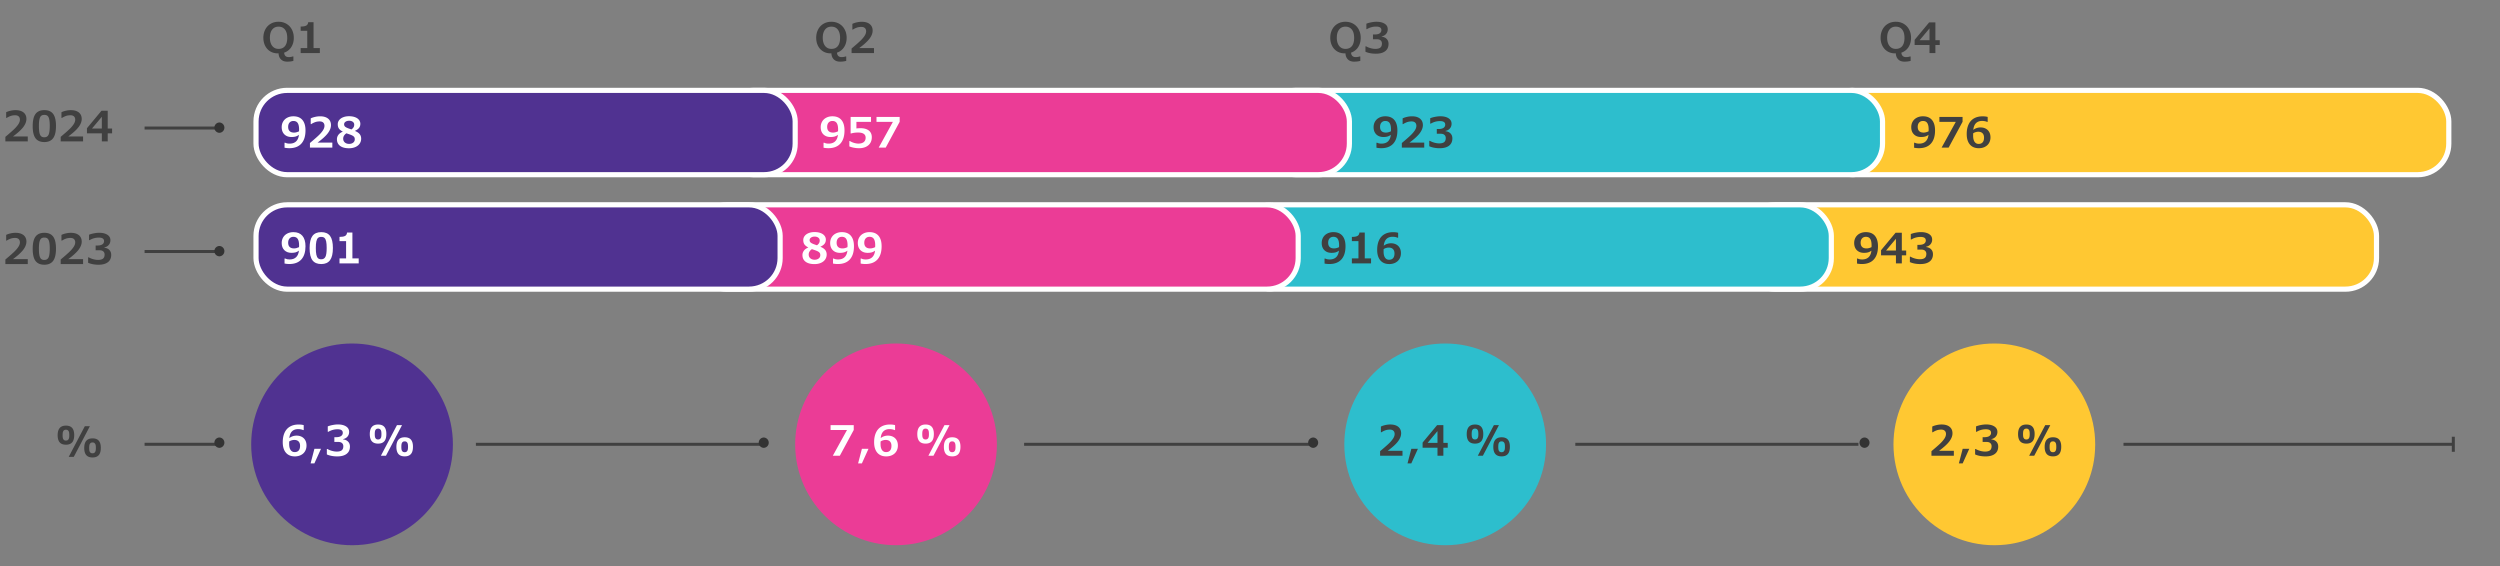 <svg xmlns="http://www.w3.org/2000/svg" width="830" height="188" viewBox="0 0 830 188"><rect x="0" y="0" width="830" height="188" fill="#808080" stroke="none"/><path d="M116.88 147.528v-33.486c19.75 0 35.506 17.098 33.275 37.299-1.696 15.354-14.108 27.766-29.462 29.462-20.201 2.231-37.299-13.526-37.298-33.275 0-18.494 14.993-33.486 33.486-33.486v33.486z" fill="#503291"/><path d="M263.994 147.527c0 19.752 17.105 35.511 37.307 33.274 15.353-1.7 27.762-14.114 29.455-29.467 2.227-20.198-13.528-37.292-33.275-37.293v0c-18.492 0-33.486 14.992-33.486 33.486" fill="#eb3c96"/><path d="M446.314 147.527c0 19.747 17.091 35.502 37.29 33.276 15.355-1.692 27.771-14.102 29.47-29.456 2.236-20.204-13.522-37.306-33.274-37.306v0c-18.495 0-33.486 14.992-33.486 33.486" fill="#2dbecd"/><path d="M628.634 147.527c0 19.747 17.091 35.502 37.291 33.276 15.355-1.692 27.77-14.102 29.469-29.456 2.236-20.204-13.522-37.305-33.274-37.305v0c-18.477 0-33.486 15.011-33.486 33.486" fill="#ffc832"/><path d="M24.635 144.458c0 1.085-.228 1.887-.684 2.406-.456.52-1.14.779-2.051.779-.939 0-1.634-.261-2.085-.783-.451-.521-.677-1.315-.677-2.382 0-2.114.92-3.172 2.762-3.172.92 0 1.606.261 2.058.782.451.522.677 1.312.677 2.369zm-1.634.007c0-.483-.037-.837-.109-1.063a1.125 1.125 0 00-.349-.536c-.16-.132-.376-.198-.649-.198s-.49.063-.649.191-.276.308-.349.54-.109.59-.109 1.073c0 .506.037.868.109 1.087s.187.392.342.52.374.191.656.191c.273 0 .49-.065.649-.194.159-.131.275-.31.349-.537.073-.228.109-.586.109-1.073zm6.843-2.967l-5.346 10.179h-1.682l5.346-10.179h1.682zm3.623 7.198c0 1.085-.228 1.887-.684 2.406-.456.52-1.14.779-2.051.779-.939 0-1.635-.262-2.088-.786-.454-.524-.68-1.317-.68-2.379 0-2.114.923-3.172 2.769-3.172.925 0 1.612.26 2.061.779.449.52.673 1.311.673 2.372zm-1.641 0c0-.483-.037-.838-.109-1.062a1.118 1.118 0 00-.349-.537c-.16-.132-.376-.198-.649-.198s-.49.063-.649.191c-.16.128-.276.308-.349.54-.073.232-.109.59-.109 1.073 0 .506.036.868.109 1.087.073.219.188.391.345.516.157.126.375.188.653.188.273 0 .49-.065.649-.194.159-.131.275-.31.349-.537.073-.228.109-.583.109-1.066z" fill="#404040"/><g fill="#404040"><path d="M9.222 46.95H1.785v-1.518C3.33 44.138 4.378 43.21 4.93 42.65s.969-1.078 1.254-1.552c.285-.474.427-.93.427-1.367 0-.46-.137-.819-.41-1.076-.273-.258-.666-.387-1.176-.387-.565 0-1.076.083-1.531.25a6.338 6.338 0 00-1.285.639h-.164v-1.9c.392-.2.877-.365 1.456-.496a7.553 7.553 0 011.641-.194c1.139 0 2.029.257 2.669.769.64.514.96 1.236.96 2.171 0 .853-.341 1.735-1.022 2.649-.682.913-1.824 1.96-3.428 3.141h4.901v1.654zM18.587 41.864c0 1.818-.316 3.156-.947 4.013-.631.856-1.603 1.285-2.916 1.285-1.322 0-2.297-.417-2.926-1.251s-.943-2.183-.943-4.047c0-1.841.312-3.185.937-4.029.625-.846 1.602-1.269 2.933-1.269s2.301.424 2.926 1.271c.624.848.937 2.189.937 4.026zm-2.064-.007c0-.938-.056-1.673-.167-2.201-.112-.528-.291-.913-.537-1.151-.246-.24-.611-.359-1.094-.359-.488 0-.854.121-1.101.362s-.425.629-.537 1.162-.167 1.265-.167 2.194c0 .925.058 1.655.174 2.191.116.535.298.924.547 1.165s.609.362 1.083.362c.647 0 1.108-.273 1.384-.82.275-.547.414-1.516.414-2.905zM27.583 46.95h-7.438v-1.518c1.545-1.294 2.593-2.222 3.145-2.782s.969-1.078 1.254-1.552c.285-.474.427-.93.427-1.367 0-.46-.137-.819-.41-1.076-.273-.258-.666-.387-1.176-.387-.565 0-1.076.083-1.531.25a6.338 6.338 0 00-1.285.639h-.164v-1.9c.392-.2.877-.365 1.456-.496a7.553 7.553 0 011.641-.194c1.139 0 2.029.257 2.669.769.64.514.96 1.236.96 2.171 0 .853-.341 1.735-1.022 2.649-.682.913-1.824 1.96-3.428 3.141h4.901v1.654zM37.215 44.277h-1.449v2.673h-1.955v-2.673h-4.942v-1.709l4.819-5.797h2.078v5.906h1.449v1.6zm-3.404-1.599v-3.91l-3.281 3.91h3.281z"/></g><g fill="#404040"><path d="M9.222 87.677H1.785v-1.518c1.545-1.294 2.593-2.222 3.145-2.782s.969-1.078 1.254-1.552c.285-.474.427-.93.427-1.367 0-.46-.137-.819-.41-1.076-.273-.258-.666-.387-1.176-.387-.565 0-1.076.083-1.531.25a6.338 6.338 0 00-1.285.639h-.164v-1.9c.392-.2.877-.365 1.456-.496a7.553 7.553 0 011.641-.194c1.139 0 2.029.257 2.669.769.64.514.96 1.236.96 2.171 0 .853-.341 1.735-1.022 2.649-.682.913-1.824 1.96-3.428 3.141h4.901v1.654zM18.587 82.591c0 1.818-.316 3.156-.947 4.013-.631.856-1.603 1.285-2.916 1.285-1.322 0-2.297-.417-2.926-1.251s-.943-2.183-.943-4.047c0-1.841.312-3.185.937-4.029.625-.846 1.602-1.269 2.933-1.269s2.301.424 2.926 1.271c.624.848.937 2.189.937 4.026zm-2.064-.007c0-.938-.056-1.673-.167-2.201-.112-.528-.291-.913-.537-1.151-.246-.24-.611-.359-1.094-.359-.488 0-.854.121-1.101.362s-.425.629-.537 1.162-.167 1.265-.167 2.194c0 .925.058 1.655.174 2.191.116.535.298.924.547 1.165s.609.362 1.083.362c.647 0 1.108-.273 1.384-.82.275-.547.414-1.516.414-2.905zM27.583 87.677h-7.438v-1.518c1.545-1.294 2.593-2.222 3.145-2.782s.969-1.078 1.254-1.552c.285-.474.427-.93.427-1.367 0-.46-.137-.819-.41-1.076-.273-.258-.666-.387-1.176-.387-.565 0-1.076.083-1.531.25a6.338 6.338 0 00-1.285.639h-.164v-1.9c.392-.2.877-.365 1.456-.496a7.553 7.553 0 011.641-.194c1.139 0 2.029.257 2.669.769.64.514.96 1.236.96 2.171 0 .853-.341 1.735-1.022 2.649-.682.913-1.824 1.96-3.428 3.141h4.901v1.654zM34.651 82.242c.706.082 1.261.335 1.665.759s.605.966.605 1.627c0 1.044-.365 1.848-1.094 2.413-.729.565-1.764.848-3.104.848a9.65 9.65 0 01-1.993-.188c-.595-.125-1.086-.281-1.473-.468v-1.791l.205-.007c.406.246.896.45 1.473.611a5.956 5.956 0 001.603.243c.747 0 1.299-.14 1.654-.421.355-.279.533-.732.533-1.356 0-.433-.142-.778-.424-1.036-.283-.257-.7-.386-1.251-.386h-1.299v-1.579h.595c.729 0 1.278-.131 1.647-.393.369-.263.554-.614.554-1.057 0-.784-.579-1.176-1.736-1.176-1.094 0-2.11.28-3.049.841h-.198v-1.798c.479-.191 1.029-.347 1.651-.465s1.197-.178 1.726-.178c1.112 0 2.01.218 2.693.652.684.436 1.025 1.043 1.025 1.822 0 .606-.181 1.123-.543 1.552s-.851.706-1.466.834v.096z"/></g><g fill="#404040"><path d="M92.477 7.226c.984 0 1.863.228 2.635.684s1.371 1.093 1.794 1.91c.424.818.636 1.722.636 2.711 0 1.217-.285 2.261-.854 3.131a4.458 4.458 0 01-2.352 1.818c.032.487.179.855.441 1.104.262.249.621.373 1.077.373.483 0 .925-.07 1.326-.212h.226v1.47a7.839 7.839 0 01-2.051.253c-.884 0-1.576-.251-2.075-.752s-.765-1.171-.796-2.01l-.287.007c-.939 0-1.771-.224-2.499-.67s-1.286-1.064-1.678-1.853-.588-1.675-.588-2.659c0-1.003.211-1.912.632-2.728s1.016-1.449 1.784-1.9 1.644-.677 2.628-.677zm2.884 5.325c0-1.171-.253-2.08-.759-2.728s-1.215-.971-2.126-.971c-.898 0-1.601.324-2.109.975-.508.648-.762 1.557-.762 2.724 0 .733.114 1.379.342 1.935s.556.985.984 1.289c.428.303.945.454 1.552.454.925 0 1.636-.312 2.133-.933.497-.623.745-1.537.745-2.745zM106.189 17.616h-6.371v-1.661h2.188V10.22h-2.188V8.812c.848 0 1.464-.105 1.849-.318.385-.211.605-.586.66-1.124h1.771v8.586h2.092v1.661z"/></g><g fill="#404040"><path d="M276.022 7.226c.984 0 1.863.228 2.635.684s1.371 1.093 1.794 1.91c.424.818.636 1.722.636 2.711 0 1.217-.285 2.261-.854 3.131a4.458 4.458 0 01-2.352 1.818c.032.487.179.855.441 1.104.262.249.621.373 1.077.373.483 0 .925-.07 1.326-.212h.226v1.47a7.839 7.839 0 01-2.051.253c-.884 0-1.576-.251-2.075-.752s-.765-1.171-.796-2.01l-.287.007c-.939 0-1.771-.224-2.499-.67s-1.286-1.064-1.678-1.853-.588-1.675-.588-2.659c0-1.003.211-1.912.632-2.728s1.016-1.449 1.784-1.9 1.644-.677 2.628-.677zm2.885 5.325c0-1.171-.253-2.08-.759-2.728s-1.215-.971-2.126-.971c-.898 0-1.601.324-2.109.975-.508.648-.762 1.557-.762 2.724 0 .733.114 1.379.342 1.935s.556.985.984 1.289c.428.303.945.454 1.552.454.925 0 1.636-.312 2.133-.933.497-.623.745-1.537.745-2.745zM290.166 17.616h-7.438v-1.518c1.545-1.294 2.593-2.222 3.145-2.782s.969-1.078 1.254-1.552c.285-.474.427-.93.427-1.367 0-.46-.137-.819-.41-1.076-.273-.258-.666-.387-1.176-.387-.565 0-1.076.083-1.531.25a6.338 6.338 0 00-1.285.639h-.164v-1.9c.392-.2.877-.365 1.456-.496a7.553 7.553 0 011.641-.194c1.139 0 2.029.257 2.669.769.64.514.96 1.236.96 2.171 0 .853-.341 1.735-1.022 2.649-.682.913-1.824 1.96-3.428 3.141h4.901v1.654z"/></g><g fill="#404040"><path d="M446.692 7.226c.984 0 1.863.228 2.635.684s1.371 1.093 1.794 1.91c.424.818.636 1.722.636 2.711 0 1.217-.285 2.261-.854 3.131a4.458 4.458 0 01-2.352 1.818c.032.487.179.855.441 1.104.262.249.621.373 1.077.373.483 0 .925-.07 1.326-.212h.226v1.47a7.839 7.839 0 01-2.051.253c-.884 0-1.576-.251-2.075-.752s-.765-1.171-.796-2.01l-.287.007c-.939 0-1.771-.224-2.499-.67s-1.286-1.064-1.678-1.853-.588-1.675-.588-2.659c0-1.003.211-1.912.632-2.728s1.016-1.449 1.784-1.9 1.644-.677 2.628-.677zm2.885 5.325c0-1.171-.253-2.08-.759-2.728s-1.215-.971-2.126-.971c-.898 0-1.601.324-2.109.975-.508.648-.762 1.557-.762 2.724 0 .733.114 1.379.342 1.935s.556.985.984 1.289c.428.303.945.454 1.552.454.925 0 1.636-.312 2.133-.933.497-.623.745-1.537.745-2.745zM458.724 12.182c.706.082 1.261.335 1.665.759s.605.966.605 1.627c0 1.044-.365 1.848-1.094 2.413-.729.565-1.764.848-3.104.848a9.65 9.65 0 01-1.993-.188c-.595-.125-1.086-.281-1.473-.468v-1.791l.205-.007c.406.246.896.45 1.473.611a5.956 5.956 0 001.603.243c.747 0 1.299-.14 1.654-.421.355-.279.533-.732.533-1.356 0-.433-.142-.778-.424-1.036-.283-.257-.7-.386-1.251-.386h-1.299v-1.579h.595c.729 0 1.278-.131 1.647-.393.369-.263.554-.614.554-1.057 0-.784-.579-1.176-1.736-1.176-1.094 0-2.11.28-3.049.841h-.198V7.868c.479-.191 1.029-.347 1.651-.465s1.197-.178 1.726-.178c1.112 0 2.01.218 2.693.652.684.436 1.025 1.043 1.025 1.822 0 .606-.181 1.123-.543 1.552s-.851.706-1.466.834v.096z"/></g><g fill="#404040"><path d="M629.403 7.226c.984 0 1.863.228 2.635.684s1.371 1.093 1.794 1.91c.424.818.636 1.722.636 2.711 0 1.217-.285 2.261-.854 3.131a4.458 4.458 0 01-2.352 1.818c.032.487.179.855.441 1.104.262.249.621.373 1.077.373.483 0 .925-.07 1.326-.212h.226v1.47a7.839 7.839 0 01-2.051.253c-.884 0-1.576-.251-2.075-.752s-.765-1.171-.796-2.01l-.287.007c-.939 0-1.771-.224-2.499-.67s-1.286-1.064-1.678-1.853-.588-1.675-.588-2.659c0-1.003.211-1.912.632-2.728s1.016-1.449 1.784-1.9 1.644-.677 2.628-.677zm2.885 5.325c0-1.171-.253-2.08-.759-2.728s-1.215-.971-2.126-.971c-.898 0-1.601.324-2.109.975-.508.648-.762 1.557-.762 2.724 0 .733.114 1.379.342 1.935s.556.985.984 1.289c.428.303.945.454 1.552.454.925 0 1.636-.312 2.133-.933.497-.623.745-1.537.745-2.745zM643.998 14.943h-1.449v2.673h-1.955v-2.673h-4.942v-1.709l4.819-5.797h2.078v5.906h1.449v1.6zm-3.404-1.599v-3.91l-3.281 3.91h3.281z"/></g><path fill="none" stroke="#404040" d="M705 147.5l110 .001M814.5 145v5M48 42.5h24"/><path d="M72.836 44.1a1.721 1.721 0 000-3.44 1.721 1.721 0 000 3.44" fill="#333"/><path fill="none" stroke="#404040" d="M48 147.5h24"/><path d="M72.836 148.689a1.721 1.721 0 000-3.44 1.721 1.721 0 000 3.44" fill="#333"/><path fill="none" stroke="#404040" d="M340 147.5l95 .001"/><path d="M435.97 148.689a1.721 1.721 0 000-3.44 1.721 1.721 0 000 3.44" fill="#333"/><path fill="none" stroke="#404040" d="M523 147.5l94 .001"/><path d="M619.02 148.689a1.721 1.721 0 000-3.44 1.721 1.721 0 000 3.44" fill="#333"/><path fill="none" stroke="#404040" d="M48 83.5h24"/><path d="M72.836 85.103a1.721 1.721 0 000-3.44 1.721 1.721 0 000 3.44" fill="#333"/><path fill="none" stroke="#404040" d="M158 147.5l96 .001"/><path d="M253.562 148.689a1.721 1.721 0 000-3.44 1.721 1.721 0 000 3.44" fill="#333"/><g stroke="#fff" stroke-miterlimit="10" stroke-width="1.72"><g fill="#ffc832"><rect x="605" y="30" width="208" height="28" rx="10.32" ry="10.32"/><rect x="579" y="68" width="210" height="28" rx="10.32" ry="10.32"/></g><g fill="#2dbecd"><rect x="420" y="30" width="205" height="28" rx="10.32" ry="10.32"/><rect x="412" y="68" width="196" height="28" rx="10.32" ry="10.32"/></g><g fill="#eb3c96"><rect x="240" y="30" width="208" height="28" rx="10.32" ry="10.32"/><rect x="231" y="68" width="200" height="28" rx="10.32" ry="10.32"/></g><g fill="#503291"><rect x="85" y="30" width="179" height="28" rx="10.32" ry="10.32"/><rect x="85" y="68" width="174" height="28" rx="10.32" ry="10.32"/></g></g><g><g fill="#fff"><path d="M101.761 147.929c0 .702-.162 1.327-.485 1.876-.324.55-.781.974-1.371 1.271-.59.299-1.259.448-2.006.448-1.285 0-2.277-.411-2.977-1.233-.7-.823-1.049-1.984-1.049-3.483 0-1.23.206-2.29.619-3.179s1.014-1.559 1.805-2.01 1.74-.677 2.847-.677c.651 0 1.214.066 1.688.198v1.641h-.205a3.223 3.223 0 00-.752-.229 4.381 4.381 0 00-.841-.086c-1.791 0-2.782.993-2.974 2.98.319-.265.688-.467 1.107-.608s.856-.212 1.312-.212c.629 0 1.194.131 1.695.393.501.263.891.64 1.169 1.132.278.492.417 1.085.417 1.777zm-5.756-.527c0 .861.16 1.525.479 1.992.319.468.768.701 1.347.701.574 0 1.016-.176 1.326-.526.31-.351.465-.868.465-1.552 0-.629-.166-1.113-.496-1.453-.331-.339-.801-.509-1.412-.509-.287 0-.582.046-.885.137s-.573.219-.81.383l-.014.41v.417zM106.573 148.995l-2.194 4.847h-1.258l1.265-4.847h2.188zM113.908 145.878c.706.082 1.261.335 1.665.759s.605.966.605 1.627c0 1.044-.365 1.848-1.094 2.413-.729.565-1.764.848-3.104.848a9.65 9.65 0 01-1.993-.188c-.595-.125-1.086-.281-1.473-.468v-1.791l.205-.007c.406.246.896.45 1.473.611a5.956 5.956 0 001.603.243c.747 0 1.299-.14 1.654-.421.355-.279.533-.732.533-1.356 0-.433-.142-.778-.424-1.036-.283-.257-.7-.386-1.251-.386h-1.299v-1.579h.595c.729 0 1.278-.131 1.647-.393.369-.263.554-.614.554-1.057 0-.784-.579-1.176-1.736-1.176-1.094 0-2.11.28-3.049.841h-.198v-1.798c.479-.191 1.029-.347 1.651-.465s1.197-.178 1.726-.178c1.112 0 2.01.218 2.693.652.684.436 1.025 1.043 1.025 1.822 0 .606-.181 1.123-.543 1.552s-.851.706-1.466.834v.096zM128.27 144.094c0 1.085-.228 1.887-.684 2.406-.456.52-1.14.779-2.051.779-.939 0-1.634-.261-2.085-.783-.451-.521-.677-1.315-.677-2.382 0-2.114.92-3.172 2.762-3.172.92 0 1.606.261 2.058.782.451.522.677 1.312.677 2.369zm-1.634.007c0-.483-.037-.837-.109-1.063a1.125 1.125 0 00-.349-.536c-.16-.132-.376-.198-.649-.198s-.49.063-.649.191-.276.308-.349.54-.109.59-.109 1.073c0 .506.037.868.109 1.087s.187.392.342.52.374.191.656.191c.273 0 .49-.065.649-.194.159-.131.275-.31.349-.537.073-.228.109-.586.109-1.073zm6.843-2.967l-5.346 10.179h-1.682l5.346-10.179h1.682zm3.623 7.198c0 1.085-.228 1.887-.684 2.406-.456.52-1.14.779-2.051.779-.939 0-1.635-.262-2.088-.786-.454-.524-.68-1.317-.68-2.379 0-2.114.923-3.172 2.769-3.172.925 0 1.612.26 2.061.779.449.52.673 1.311.673 2.372zm-1.641 0c0-.483-.037-.838-.109-1.062a1.118 1.118 0 00-.349-.537c-.16-.132-.376-.198-.649-.198s-.49.063-.649.191c-.16.128-.276.308-.349.54-.073.232-.109.59-.109 1.073 0 .506.036.868.109 1.087.073.219.188.391.345.516.157.126.375.188.653.188.273 0 .49-.065.649-.194.159-.131.275-.31.349-.537.073-.228.109-.583.109-1.066z"/></g><g fill="#fff"><path d="M283.44 142.761l-4.621 8.552h-2.331l4.71-8.545h-5.448v-1.634h7.69v1.627zM288.342 148.995l-2.194 4.847h-1.258l1.265-4.847h2.188zM298.097 147.929c0 .702-.162 1.327-.485 1.876-.324.55-.78.974-1.371 1.271-.59.299-1.259.448-2.006.448-1.285 0-2.277-.411-2.977-1.233-.7-.823-1.049-1.984-1.049-3.483 0-1.23.206-2.29.619-3.179s1.014-1.559 1.805-2.01 1.74-.677 2.847-.677c.652 0 1.214.066 1.688.198v1.641h-.205a3.223 3.223 0 00-.752-.229 4.381 4.381 0 00-.841-.086c-1.791 0-2.782.993-2.974 2.98.319-.265.688-.467 1.107-.608s.857-.212 1.312-.212c.629 0 1.194.131 1.695.393.501.263.891.64 1.169 1.132s.417 1.085.417 1.777zm-5.756-.527c0 .861.16 1.525.479 1.992.319.468.768.701 1.347.701.574 0 1.016-.176 1.326-.526s.465-.868.465-1.552c0-.629-.165-1.113-.496-1.453-.331-.339-.801-.509-1.412-.509-.287 0-.582.046-.885.137s-.573.219-.81.383l-.014.41v.417zM310.039 144.094c0 1.085-.228 1.887-.684 2.406s-1.139.779-2.051.779c-.939 0-1.634-.261-2.085-.783-.451-.521-.677-1.315-.677-2.382 0-2.114.92-3.172 2.762-3.172.92 0 1.606.261 2.058.782.451.522.677 1.312.677 2.369zm-1.634.007c0-.483-.037-.837-.109-1.063-.073-.225-.189-.404-.349-.536s-.376-.198-.649-.198-.49.063-.649.191-.276.308-.349.54-.109.59-.109 1.073c0 .506.037.868.109 1.087s.187.392.342.52.374.191.656.191c.273 0 .49-.065.649-.194.16-.131.276-.31.349-.537s.109-.586.109-1.073zm6.843-2.967l-5.346 10.179h-1.682l5.346-10.179h1.682zm3.623 7.198c0 1.085-.228 1.887-.684 2.406s-1.139.779-2.051.779c-.939 0-1.635-.262-2.088-.786s-.68-1.317-.68-2.379c0-2.114.923-3.172 2.769-3.172.925 0 1.612.26 2.061.779s.673 1.311.673 2.372zm-1.641 0c0-.483-.037-.838-.109-1.062-.073-.227-.189-.405-.349-.537s-.376-.198-.649-.198-.49.063-.649.191-.276.308-.349.54-.109.59-.109 1.073c0 .506.037.868.109 1.087s.188.391.345.516c.157.126.375.188.653.188.273 0 .49-.065.649-.194.16-.131.276-.31.349-.537s.109-.583.109-1.066z"/></g><g fill="#404040"><path d="M465.63 151.312h-7.438v-1.518c1.545-1.294 2.593-2.222 3.145-2.782s.969-1.078 1.254-1.552c.285-.474.427-.93.427-1.367 0-.46-.137-.819-.41-1.076-.273-.258-.666-.387-1.176-.387-.565 0-1.076.083-1.531.25a6.338 6.338 0 00-1.285.639h-.164v-1.9c.392-.2.877-.365 1.456-.496a7.553 7.553 0 011.641-.194c1.139 0 2.029.257 2.669.769.64.514.96 1.236.96 2.171 0 .853-.341 1.735-1.022 2.649-.682.913-1.824 1.96-3.428 3.141h4.901v1.654zM470.75 148.995l-2.194 4.847h-1.258l1.265-4.847h2.188zM480.648 148.64h-1.449v2.673h-1.955v-2.673h-4.942v-1.709l4.819-5.797h2.078v5.906h1.449v1.6zm-3.404-1.6v-3.91l-3.281 3.91h3.281zM492.447 144.094c0 1.085-.228 1.887-.684 2.406-.456.52-1.14.779-2.051.779-.939 0-1.634-.261-2.085-.783-.451-.521-.677-1.315-.677-2.382 0-2.114.92-3.172 2.762-3.172.92 0 1.606.261 2.058.782.451.522.677 1.312.677 2.369zm-1.634.007c0-.483-.037-.837-.109-1.063a1.125 1.125 0 00-.349-.536c-.16-.132-.376-.198-.649-.198s-.49.063-.649.191-.276.308-.349.54-.109.59-.109 1.073c0 .506.037.868.109 1.087s.187.392.342.52.374.191.656.191c.273 0 .49-.065.649-.194.159-.131.275-.31.349-.537.073-.228.109-.586.109-1.073zm6.843-2.967l-5.346 10.179h-1.682l5.346-10.179h1.682zm3.623 7.198c0 1.085-.228 1.887-.684 2.406-.456.52-1.14.779-2.051.779-.939 0-1.635-.262-2.088-.786-.454-.524-.68-1.317-.68-2.379 0-2.114.923-3.172 2.769-3.172.925 0 1.612.26 2.061.779.449.52.673 1.311.673 2.372zm-1.641 0c0-.483-.037-.838-.109-1.062a1.118 1.118 0 00-.349-.537c-.16-.132-.376-.198-.649-.198s-.49.063-.649.191c-.16.128-.276.308-.349.54-.073.232-.109.59-.109 1.073 0 .506.036.868.109 1.087.073.219.188.391.345.516.157.126.375.188.653.188.273 0 .49-.065.649-.194.159-.131.275-.31.349-.537.073-.228.109-.583.109-1.066z"/></g><g fill="#404040"><path d="M648.679 151.312h-7.438v-1.518c1.545-1.294 2.593-2.222 3.145-2.782s.969-1.078 1.254-1.552c.285-.474.427-.93.427-1.367 0-.46-.137-.819-.41-1.076-.273-.258-.666-.387-1.176-.387-.565 0-1.076.083-1.531.25a6.338 6.338 0 00-1.285.639h-.164v-1.9c.392-.2.877-.365 1.456-.496a7.553 7.553 0 011.641-.194c1.139 0 2.029.257 2.669.769.64.514.96 1.236.96 2.171 0 .853-.341 1.735-1.022 2.649-.682.913-1.824 1.96-3.428 3.141h4.901v1.654zM653.799 148.995l-2.194 4.847h-1.258l1.265-4.847h2.188zM661.134 145.878c.706.082 1.261.335 1.665.759s.605.966.605 1.627c0 1.044-.365 1.848-1.094 2.413-.729.565-1.764.848-3.104.848a9.65 9.65 0 01-1.993-.188c-.595-.125-1.086-.281-1.473-.468v-1.791l.205-.007c.406.246.896.45 1.473.611a5.956 5.956 0 001.603.243c.747 0 1.299-.14 1.654-.421.355-.279.533-.732.533-1.356 0-.433-.142-.778-.424-1.036-.283-.257-.7-.386-1.251-.386h-1.299v-1.579h.595c.729 0 1.278-.131 1.647-.393.369-.263.554-.614.554-1.057 0-.784-.579-1.176-1.736-1.176-1.094 0-2.11.28-3.049.841h-.198v-1.798c.479-.191 1.029-.347 1.651-.465s1.197-.178 1.726-.178c1.112 0 2.01.218 2.693.652.684.436 1.025 1.043 1.025 1.822 0 .606-.181 1.123-.543 1.552s-.851.706-1.466.834v.096zM675.496 144.094c0 1.085-.228 1.887-.684 2.406-.456.52-1.14.779-2.051.779-.939 0-1.634-.261-2.085-.783-.451-.521-.677-1.315-.677-2.382 0-2.114.92-3.172 2.762-3.172.92 0 1.606.261 2.058.782.451.522.677 1.312.677 2.369zm-1.634.007c0-.483-.037-.837-.109-1.063a1.125 1.125 0 00-.349-.536c-.16-.132-.376-.198-.649-.198s-.49.063-.649.191-.276.308-.349.54-.109.59-.109 1.073c0 .506.037.868.109 1.087s.187.392.342.52.374.191.656.191c.273 0 .49-.065.649-.194.159-.131.275-.31.349-.537.073-.228.109-.586.109-1.073zm6.843-2.967l-5.346 10.179h-1.682l5.346-10.179h1.682zm3.623 7.198c0 1.085-.228 1.887-.684 2.406-.456.52-1.14.779-2.051.779-.939 0-1.635-.262-2.088-.786-.454-.524-.68-1.317-.68-2.379 0-2.114.923-3.172 2.769-3.172.925 0 1.612.26 2.061.779.449.52.673 1.311.673 2.372zm-1.641 0c0-.483-.037-.838-.109-1.062a1.118 1.118 0 00-.349-.537c-.16-.132-.376-.198-.649-.198s-.49.063-.649.191c-.16.128-.276.308-.349.54-.073.232-.109.59-.109 1.073 0 .506.036.868.109 1.087.073.219.188.391.345.516.157.126.375.188.653.188.273 0 .49-.065.649-.194.159-.131.275-.31.349-.537.073-.228.109-.583.109-1.066z"/></g><g fill="#fff"><path d="M101.423 81.773c0 1.896-.458 3.351-1.374 4.364-.916 1.015-2.253 1.521-4.013 1.521-.223 0-.502-.016-.837-.048s-.58-.07-.735-.116V85.84h.239c.378.2.861.301 1.449.301.916 0 1.635-.251 2.157-.752s.835-1.226.94-2.174c-.355.269-.724.458-1.104.567s-.833.164-1.357.164c-.994 0-1.787-.293-2.379-.878-.592-.586-.889-1.385-.889-2.396 0-.692.162-1.313.485-1.863.324-.549.783-.976 1.377-1.281s1.266-.458 2.013-.458c1.312 0 2.312.403 2.998 1.21s1.029 1.971 1.029 3.493zm-2.126-.335c0-.948-.15-1.654-.451-2.119s-.779-.697-1.436-.697c-.529 0-.951.174-1.268.523-.317.348-.475.832-.475 1.452 0 .61.167 1.077.499 1.397.333.322.823.482 1.47.482.497 0 1.043-.142 1.641-.424l.021-.615zM110.521 82.368c0 1.818-.315 3.156-.947 4.013s-1.603 1.285-2.916 1.285c-1.322 0-2.297-.417-2.926-1.251s-.943-2.183-.943-4.047c0-1.841.312-3.185.937-4.029.625-.846 1.602-1.269 2.933-1.269s2.301.424 2.926 1.271.937 2.189.937 4.026zm-2.064-.007c0-.938-.056-1.673-.167-2.201s-.291-.913-.537-1.151c-.246-.24-.611-.359-1.094-.359-.488 0-.854.121-1.101.362s-.425.629-.537 1.162-.167 1.265-.167 2.194c0 .925.058 1.655.174 2.191.116.535.298.924.547 1.165s.609.362 1.083.362c.647 0 1.108-.273 1.384-.82s.414-1.516.414-2.905zM119.087 87.454h-6.371v-1.661h2.188v-5.735h-2.188V78.65c.848 0 1.464-.105 1.849-.318.385-.211.605-.586.66-1.124h1.771v8.586h2.092v1.661z"/></g><g fill="#404040"><path d="M446.707 81.773c0 1.896-.458 3.351-1.374 4.364-.916 1.015-2.254 1.521-4.013 1.521-.224 0-.502-.016-.837-.048s-.58-.07-.735-.116V85.84h.239c.378.2.861.301 1.449.301.916 0 1.635-.251 2.157-.752.521-.501.835-1.226.94-2.174a3.365 3.365 0 01-1.104.567c-.381.109-.833.164-1.357.164-.994 0-1.787-.293-2.379-.878-.592-.586-.889-1.385-.889-2.396 0-.692.162-1.313.485-1.863.324-.549.783-.976 1.377-1.281s1.266-.458 2.013-.458c1.312 0 2.312.403 2.998 1.21.686.807 1.029 1.971 1.029 3.493zm-2.126-.335c0-.948-.15-1.654-.451-2.119s-.779-.697-1.436-.697c-.529 0-.952.174-1.268.523-.317.348-.475.832-.475 1.452 0 .61.166 1.077.499 1.397.333.322.822.482 1.47.482.497 0 1.043-.142 1.641-.424l.021-.615zM455.19 87.454h-6.371v-1.661h2.188v-5.735h-2.188V78.65c.848 0 1.464-.105 1.849-.318.385-.211.605-.586.66-1.124h1.771v8.586h2.092v1.661zM465.109 84.07c0 .702-.162 1.327-.485 1.876-.324.55-.781.974-1.371 1.271-.59.299-1.259.448-2.006.448-1.285 0-2.278-.411-2.977-1.233-.7-.823-1.049-1.984-1.049-3.483 0-1.23.206-2.29.619-3.179s1.014-1.559 1.805-2.01c.791-.451 1.74-.677 2.847-.677.651 0 1.214.066 1.688.198v1.641h-.205a3.223 3.223 0 00-.752-.229 4.381 4.381 0 00-.841-.086c-1.791 0-2.782.993-2.974 2.98a3.419 3.419 0 011.107-.608 4.057 4.057 0 011.312-.212c.629 0 1.194.131 1.695.393.501.263.891.64 1.169 1.132.278.492.417 1.085.417 1.777zm-5.756-.526c0 .861.159 1.525.479 1.992.319.468.768.701 1.347.701.574 0 1.016-.176 1.326-.526.31-.351.465-.868.465-1.552 0-.629-.166-1.113-.496-1.453-.331-.339-.801-.509-1.412-.509-.287 0-.583.046-.885.137a2.857 2.857 0 00-.81.383l-.014.41v.417z"/></g><g fill="#fff"><path d="M274.457 84.508c0 .606-.167 1.153-.502 1.641s-.812.864-1.432 1.132c-.62.266-1.329.399-2.126.399-1.263 0-2.242-.262-2.939-.786s-1.046-1.263-1.046-2.215c0-.524.16-1.006.479-1.445.319-.44.802-.792 1.449-1.057v-.041c-.597-.296-1.022-.631-1.275-1.005s-.379-.85-.379-1.429c0-.506.157-.963.472-1.371.314-.407.759-.725 1.333-.949.574-.227 1.224-.339 1.948-.339.738 0 1.393.104 1.965.314.572.21 1.012.507 1.319.892.308.386.461.819.461 1.303 0 .565-.15 1.032-.451 1.401s-.748.684-1.34.943v.041c.688.273 1.204.615 1.548 1.025.344.41.516.925.516 1.545zm-2.119.219c0-.306-.057-.548-.171-.728-.114-.181-.304-.347-.571-.5-.267-.152-.665-.317-1.193-.495l-.841-.287a2.46 2.46 0 00-.79.782 1.848 1.848 0 00-.284.981c0 .538.183.964.55 1.278.367.314.839.472 1.418.472.551 0 1.002-.14 1.354-.421.351-.279.526-.641.526-1.083zm-.192-4.902c0-.374-.155-.68-.465-.92-.31-.238-.718-.358-1.224-.358-.47 0-.864.109-1.183.328-.319.219-.479.501-.479.848 0 .278.082.511.246.697s.458.367.882.54c.073.041.282.122.629.242.346.121.576.197.69.229.333-.26.566-.508.701-.745.134-.237.202-.524.202-.861zM283.515 81.773c0 1.896-.458 3.351-1.374 4.364-.916 1.015-2.254 1.521-4.013 1.521-.224 0-.502-.016-.837-.048s-.58-.07-.735-.116V85.84h.239c.378.2.861.301 1.449.301.916 0 1.635-.251 2.157-.752.521-.501.835-1.226.94-2.174a3.365 3.365 0 01-1.104.567c-.381.109-.833.164-1.357.164-.994 0-1.787-.293-2.379-.878-.592-.586-.889-1.385-.889-2.396 0-.692.162-1.313.485-1.863.324-.549.783-.976 1.377-1.281s1.266-.458 2.013-.458c1.312 0 2.312.403 2.998 1.21.686.807 1.029 1.971 1.029 3.493zm-2.126-.335c0-.948-.15-1.654-.451-2.119s-.779-.697-1.436-.697c-.529 0-.952.174-1.268.523-.317.348-.475.832-.475 1.452 0 .61.166 1.077.499 1.397.333.322.822.482 1.47.482.497 0 1.043-.142 1.641-.424l.021-.615zM292.695 81.773c0 1.896-.458 3.351-1.374 4.364-.916 1.015-2.254 1.521-4.013 1.521-.224 0-.502-.016-.837-.048s-.58-.07-.735-.116V85.84h.239c.378.2.861.301 1.449.301.916 0 1.635-.251 2.157-.752.521-.501.835-1.226.94-2.174a3.365 3.365 0 01-1.104.567c-.381.109-.833.164-1.357.164-.994 0-1.787-.293-2.379-.878-.592-.586-.889-1.385-.889-2.396 0-.692.162-1.313.485-1.863.324-.549.783-.976 1.377-1.281s1.266-.458 2.013-.458c1.312 0 2.312.403 2.998 1.21.686.807 1.029 1.971 1.029 3.493zm-2.126-.335c0-.948-.15-1.654-.451-2.119s-.779-.697-1.436-.697c-.529 0-.952.174-1.268.523-.317.348-.475.832-.475 1.452 0 .61.166 1.077.499 1.397.333.322.822.482 1.47.482.497 0 1.043-.142 1.641-.424l.021-.615z"/></g><g fill="#404040"><path d="M623.489 81.773c0 1.896-.458 3.351-1.374 4.364-.916 1.015-2.254 1.521-4.013 1.521-.224 0-.502-.016-.837-.048s-.58-.07-.735-.116V85.84h.239c.378.2.861.301 1.449.301.916 0 1.635-.251 2.157-.752.521-.501.835-1.226.94-2.174a3.365 3.365 0 01-1.104.567c-.381.109-.833.164-1.357.164-.994 0-1.787-.293-2.379-.878-.592-.586-.889-1.385-.889-2.396 0-.692.162-1.313.485-1.863.324-.549.783-.976 1.377-1.281s1.266-.458 2.013-.458c1.312 0 2.312.403 2.998 1.21.686.807 1.029 1.971 1.029 3.493zm-2.126-.335c0-.948-.15-1.654-.451-2.119s-.779-.697-1.436-.697c-.529 0-.952.174-1.268.523-.317.348-.475.832-.475 1.452 0 .61.166 1.077.499 1.397.333.322.822.482 1.47.482.497 0 1.043-.142 1.641-.424l.021-.615zM632.854 84.781h-1.449v2.673h-1.955v-2.673h-4.942v-1.709l4.819-5.797h2.078v5.906h1.449v1.6zm-3.404-1.599v-3.91l-3.281 3.91h3.281zM639.471 82.02c.706.082 1.261.335 1.665.759s.605.966.605 1.627c0 1.044-.365 1.848-1.094 2.413-.729.565-1.764.848-3.104.848a9.65 9.65 0 01-1.993-.188c-.595-.125-1.086-.281-1.473-.468V85.22l.205-.007c.406.246.896.45 1.473.611a5.95 5.95 0 001.603.243c.747 0 1.299-.14 1.654-.421.355-.279.533-.732.533-1.356 0-.433-.142-.778-.424-1.036-.283-.257-.7-.386-1.251-.386h-1.299v-1.579h.595c.729 0 1.278-.131 1.647-.393.369-.263.554-.614.554-1.057 0-.784-.579-1.176-1.736-1.176-1.094 0-2.11.28-3.049.841h-.198v-1.798c.479-.191 1.029-.347 1.651-.465s1.197-.178 1.726-.178c1.112 0 2.01.218 2.693.652.684.436 1.025 1.043 1.025 1.822 0 .606-.181 1.123-.543 1.552s-.851.706-1.466.834v.096z"/></g><g fill="#404040"><path d="M642.437 43.314c0 1.896-.458 3.351-1.374 4.364-.916 1.015-2.254 1.521-4.013 1.521-.224 0-.502-.016-.837-.048s-.58-.07-.735-.116v-1.654h.239c.378.2.861.301 1.449.301.916 0 1.635-.251 2.157-.752.521-.501.835-1.226.94-2.174a3.365 3.365 0 01-1.104.567c-.381.109-.833.164-1.357.164-.994 0-1.787-.293-2.379-.878-.592-.586-.889-1.385-.889-2.396 0-.692.162-1.313.485-1.863.324-.549.783-.976 1.377-1.281s1.266-.458 2.013-.458c1.312 0 2.312.403 2.998 1.21.686.807 1.029 1.971 1.029 3.493zm-2.126-.335c0-.948-.15-1.654-.451-2.119s-.779-.697-1.436-.697c-.529 0-.952.174-1.268.523-.317.348-.475.832-.475 1.452 0 .61.166 1.077.499 1.397.333.322.822.482 1.47.482.497 0 1.043-.142 1.641-.424l.021-.615zM651.569 40.443l-4.621 8.552h-2.331l4.71-8.545h-5.448v-1.634h7.69v1.627zM660.838 45.611c0 .702-.162 1.327-.485 1.876-.324.55-.781.974-1.371 1.271-.59.299-1.259.448-2.006.448-1.285 0-2.278-.411-2.977-1.233-.7-.823-1.049-1.984-1.049-3.483 0-1.23.206-2.29.619-3.179s1.014-1.559 1.805-2.01c.791-.451 1.74-.677 2.847-.677.651 0 1.214.066 1.688.198v1.641h-.205a3.223 3.223 0 00-.752-.229 4.381 4.381 0 00-.841-.086c-1.791 0-2.782.993-2.974 2.98a3.419 3.419 0 011.107-.608 4.057 4.057 0 011.312-.212c.629 0 1.194.131 1.695.393.501.263.891.64 1.169 1.132.278.492.417 1.085.417 1.777zm-5.755-.526c0 .861.159 1.525.479 1.992.319.468.768.701 1.347.701.574 0 1.016-.176 1.326-.526.31-.351.465-.868.465-1.552 0-.629-.166-1.113-.496-1.453-.331-.339-.801-.509-1.412-.509-.287 0-.583.046-.885.137a2.857 2.857 0 00-.81.383l-.014.41v.417z"/></g><g fill="#404040"><path d="M463.935 43.314c0 1.896-.458 3.351-1.374 4.364-.916 1.015-2.254 1.521-4.013 1.521-.224 0-.502-.016-.837-.048s-.58-.07-.735-.116v-1.654h.239c.378.2.861.301 1.449.301.916 0 1.635-.251 2.157-.752.521-.501.835-1.226.94-2.174a3.365 3.365 0 01-1.104.567c-.381.109-.833.164-1.357.164-.994 0-1.787-.293-2.379-.878-.592-.586-.889-1.385-.889-2.396 0-.692.162-1.313.485-1.863.324-.549.783-.976 1.377-1.281s1.266-.458 2.013-.458c1.312 0 2.312.403 2.998 1.21.686.807 1.029 1.971 1.029 3.493zm-2.126-.335c0-.948-.15-1.654-.451-2.119s-.779-.697-1.436-.697c-.529 0-.952.174-1.268.523-.317.348-.475.832-.475 1.452 0 .61.166 1.077.499 1.397.333.322.822.482 1.47.482.497 0 1.043-.142 1.641-.424l.021-.615zM472.849 48.995h-7.438v-1.518c1.545-1.294 2.593-2.222 3.145-2.782.551-.561.969-1.078 1.254-1.552.285-.474.427-.93.427-1.367 0-.46-.137-.819-.41-1.076-.273-.258-.666-.387-1.176-.387-.565 0-1.076.083-1.531.25a6.338 6.338 0 00-1.285.639h-.164v-1.9c.392-.2.877-.365 1.456-.496a7.553 7.553 0 011.641-.194c1.139 0 2.029.257 2.669.769.64.514.96 1.236.96 2.171 0 .853-.341 1.735-1.022 2.649-.682.913-1.824 1.96-3.428 3.141h4.901v1.654zM479.917 43.561c.706.082 1.261.335 1.665.759s.605.966.605 1.627c0 1.044-.365 1.848-1.094 2.413-.729.565-1.764.848-3.104.848a9.65 9.65 0 01-1.993-.188c-.595-.125-1.086-.281-1.473-.468v-1.791l.205-.007c.406.246.896.45 1.473.611a5.95 5.95 0 001.603.243c.747 0 1.299-.14 1.654-.421.355-.279.533-.732.533-1.356 0-.433-.142-.778-.424-1.036-.283-.257-.7-.386-1.251-.386h-1.299V42.83h.595c.729 0 1.278-.131 1.647-.393.369-.263.554-.614.554-1.057 0-.784-.579-1.176-1.736-1.176-1.094 0-2.11.28-3.049.841h-.198v-1.798c.479-.191 1.029-.347 1.651-.465s1.197-.178 1.726-.178c1.112 0 2.01.218 2.693.652.684.436 1.025 1.043 1.025 1.822 0 .606-.181 1.123-.543 1.552s-.851.706-1.466.834v.096z"/></g><g fill="#fff"><path d="M280.374 43.314c0 1.896-.458 3.351-1.374 4.364-.916 1.015-2.254 1.521-4.013 1.521-.224 0-.502-.016-.837-.048s-.58-.07-.735-.116v-1.654h.239c.378.2.861.301 1.449.301.916 0 1.635-.251 2.157-.752.521-.501.835-1.226.94-2.174a3.365 3.365 0 01-1.104.567c-.381.109-.833.164-1.357.164-.994 0-1.787-.293-2.379-.878-.592-.586-.889-1.385-.889-2.396 0-.692.162-1.313.485-1.863.324-.549.783-.976 1.377-1.281s1.266-.458 2.013-.458c1.312 0 2.312.403 2.998 1.21.686.807 1.029 1.971 1.029 3.493zm-2.126-.335c0-.948-.15-1.654-.451-2.119s-.779-.697-1.436-.697c-.529 0-.952.174-1.268.523-.317.348-.475.832-.475 1.452 0 .61.166 1.077.499 1.397.333.322.822.482 1.47.482.497 0 1.043-.142 1.641-.424l.021-.615zM289.438 45.577c0 .747-.176 1.396-.526 1.945-.351.549-.848.967-1.49 1.254s-1.376.431-2.201.431c-.552 0-1.114-.053-1.688-.157s-1.089-.253-1.545-.444v-1.764h.219c.419.26.879.463 1.381.608.501.146.966.219 1.395.219.779 0 1.375-.169 1.788-.506.412-.337.619-.822.619-1.456 0-.561-.211-.985-.632-1.274-.422-.29-1.052-.435-1.89-.435-.825 0-1.595.104-2.311.314h-.15v-5.496h6.768v1.641h-4.847v2.188c.077-.019.264-.038.561-.058.296-.021.556-.031.779-.031 1.18 0 2.104.259 2.772.775.667.518 1.001 1.267 1.001 2.246zM298.687 40.443l-4.621 8.552h-2.331l4.71-8.545h-5.448v-1.634h7.69v1.627z"/></g><g fill="#fff"><path d="M101.423 43.314c0 1.896-.458 3.351-1.374 4.364-.916 1.015-2.253 1.521-4.013 1.521-.223 0-.502-.016-.837-.048s-.58-.07-.735-.116v-1.654h.239c.378.2.861.301 1.449.301.916 0 1.635-.251 2.157-.752s.835-1.226.94-2.174c-.355.269-.724.458-1.104.567s-.833.164-1.357.164c-.994 0-1.787-.293-2.379-.878-.592-.586-.889-1.385-.889-2.396 0-.692.162-1.313.485-1.863.324-.549.783-.976 1.377-1.281s1.266-.458 2.013-.458c1.312 0 2.312.403 2.998 1.21s1.029 1.971 1.029 3.493zm-2.126-.335c0-.948-.15-1.654-.451-2.119s-.779-.697-1.436-.697c-.529 0-.951.174-1.268.523-.317.348-.475.832-.475 1.452 0 .61.167 1.077.499 1.397.333.322.823.482 1.47.482.497 0 1.043-.142 1.641-.424l.021-.615zM110.337 48.995h-7.438v-1.518c1.545-1.294 2.593-2.222 3.145-2.782s.97-1.078 1.254-1.552.427-.93.427-1.367c0-.46-.137-.819-.41-1.076-.273-.258-.666-.387-1.176-.387-.565 0-1.076.083-1.531.25a6.338 6.338 0 00-1.285.639h-.164v-1.9c.392-.2.877-.365 1.456-.496a7.553 7.553 0 011.641-.194c1.139 0 2.029.257 2.669.769.64.514.96 1.236.96 2.171 0 .853-.341 1.735-1.022 2.649-.681.913-1.824 1.96-3.428 3.141h4.901v1.654zM119.907 46.049c0 .606-.167 1.153-.502 1.641s-.812.864-1.432 1.132c-.62.266-1.329.399-2.126.399-1.262 0-2.242-.262-2.939-.786s-1.046-1.263-1.046-2.215c0-.524.16-1.006.479-1.445.319-.44.802-.792 1.449-1.057v-.041c-.597-.296-1.022-.631-1.275-1.005s-.379-.85-.379-1.429c0-.506.157-.963.472-1.371.314-.407.759-.725 1.333-.949.574-.227 1.224-.339 1.948-.339.738 0 1.394.104 1.965.314s1.012.507 1.319.892c.308.386.461.819.461 1.303 0 .565-.15 1.032-.451 1.401s-.748.684-1.34.943v.041c.688.273 1.204.615 1.548 1.025s.516.925.516 1.545zm-2.119.219c0-.306-.057-.548-.171-.728-.114-.181-.304-.347-.571-.5-.267-.152-.664-.317-1.193-.495l-.841-.287a2.46 2.46 0 00-.79.782 1.848 1.848 0 00-.284.981c0 .538.184.964.55 1.278s.84.472 1.418.472c.551 0 1.002-.14 1.354-.421.351-.279.526-.641.526-1.083zm-.191-4.902c0-.374-.155-.68-.465-.92-.31-.238-.718-.358-1.224-.358-.469 0-.864.109-1.183.328s-.479.501-.479.848c0 .278.082.511.246.697s.458.367.882.54c.073.041.283.122.629.242.346.121.577.197.69.229.333-.26.566-.508.701-.745s.202-.524.202-.861z"/></g></g></svg>
